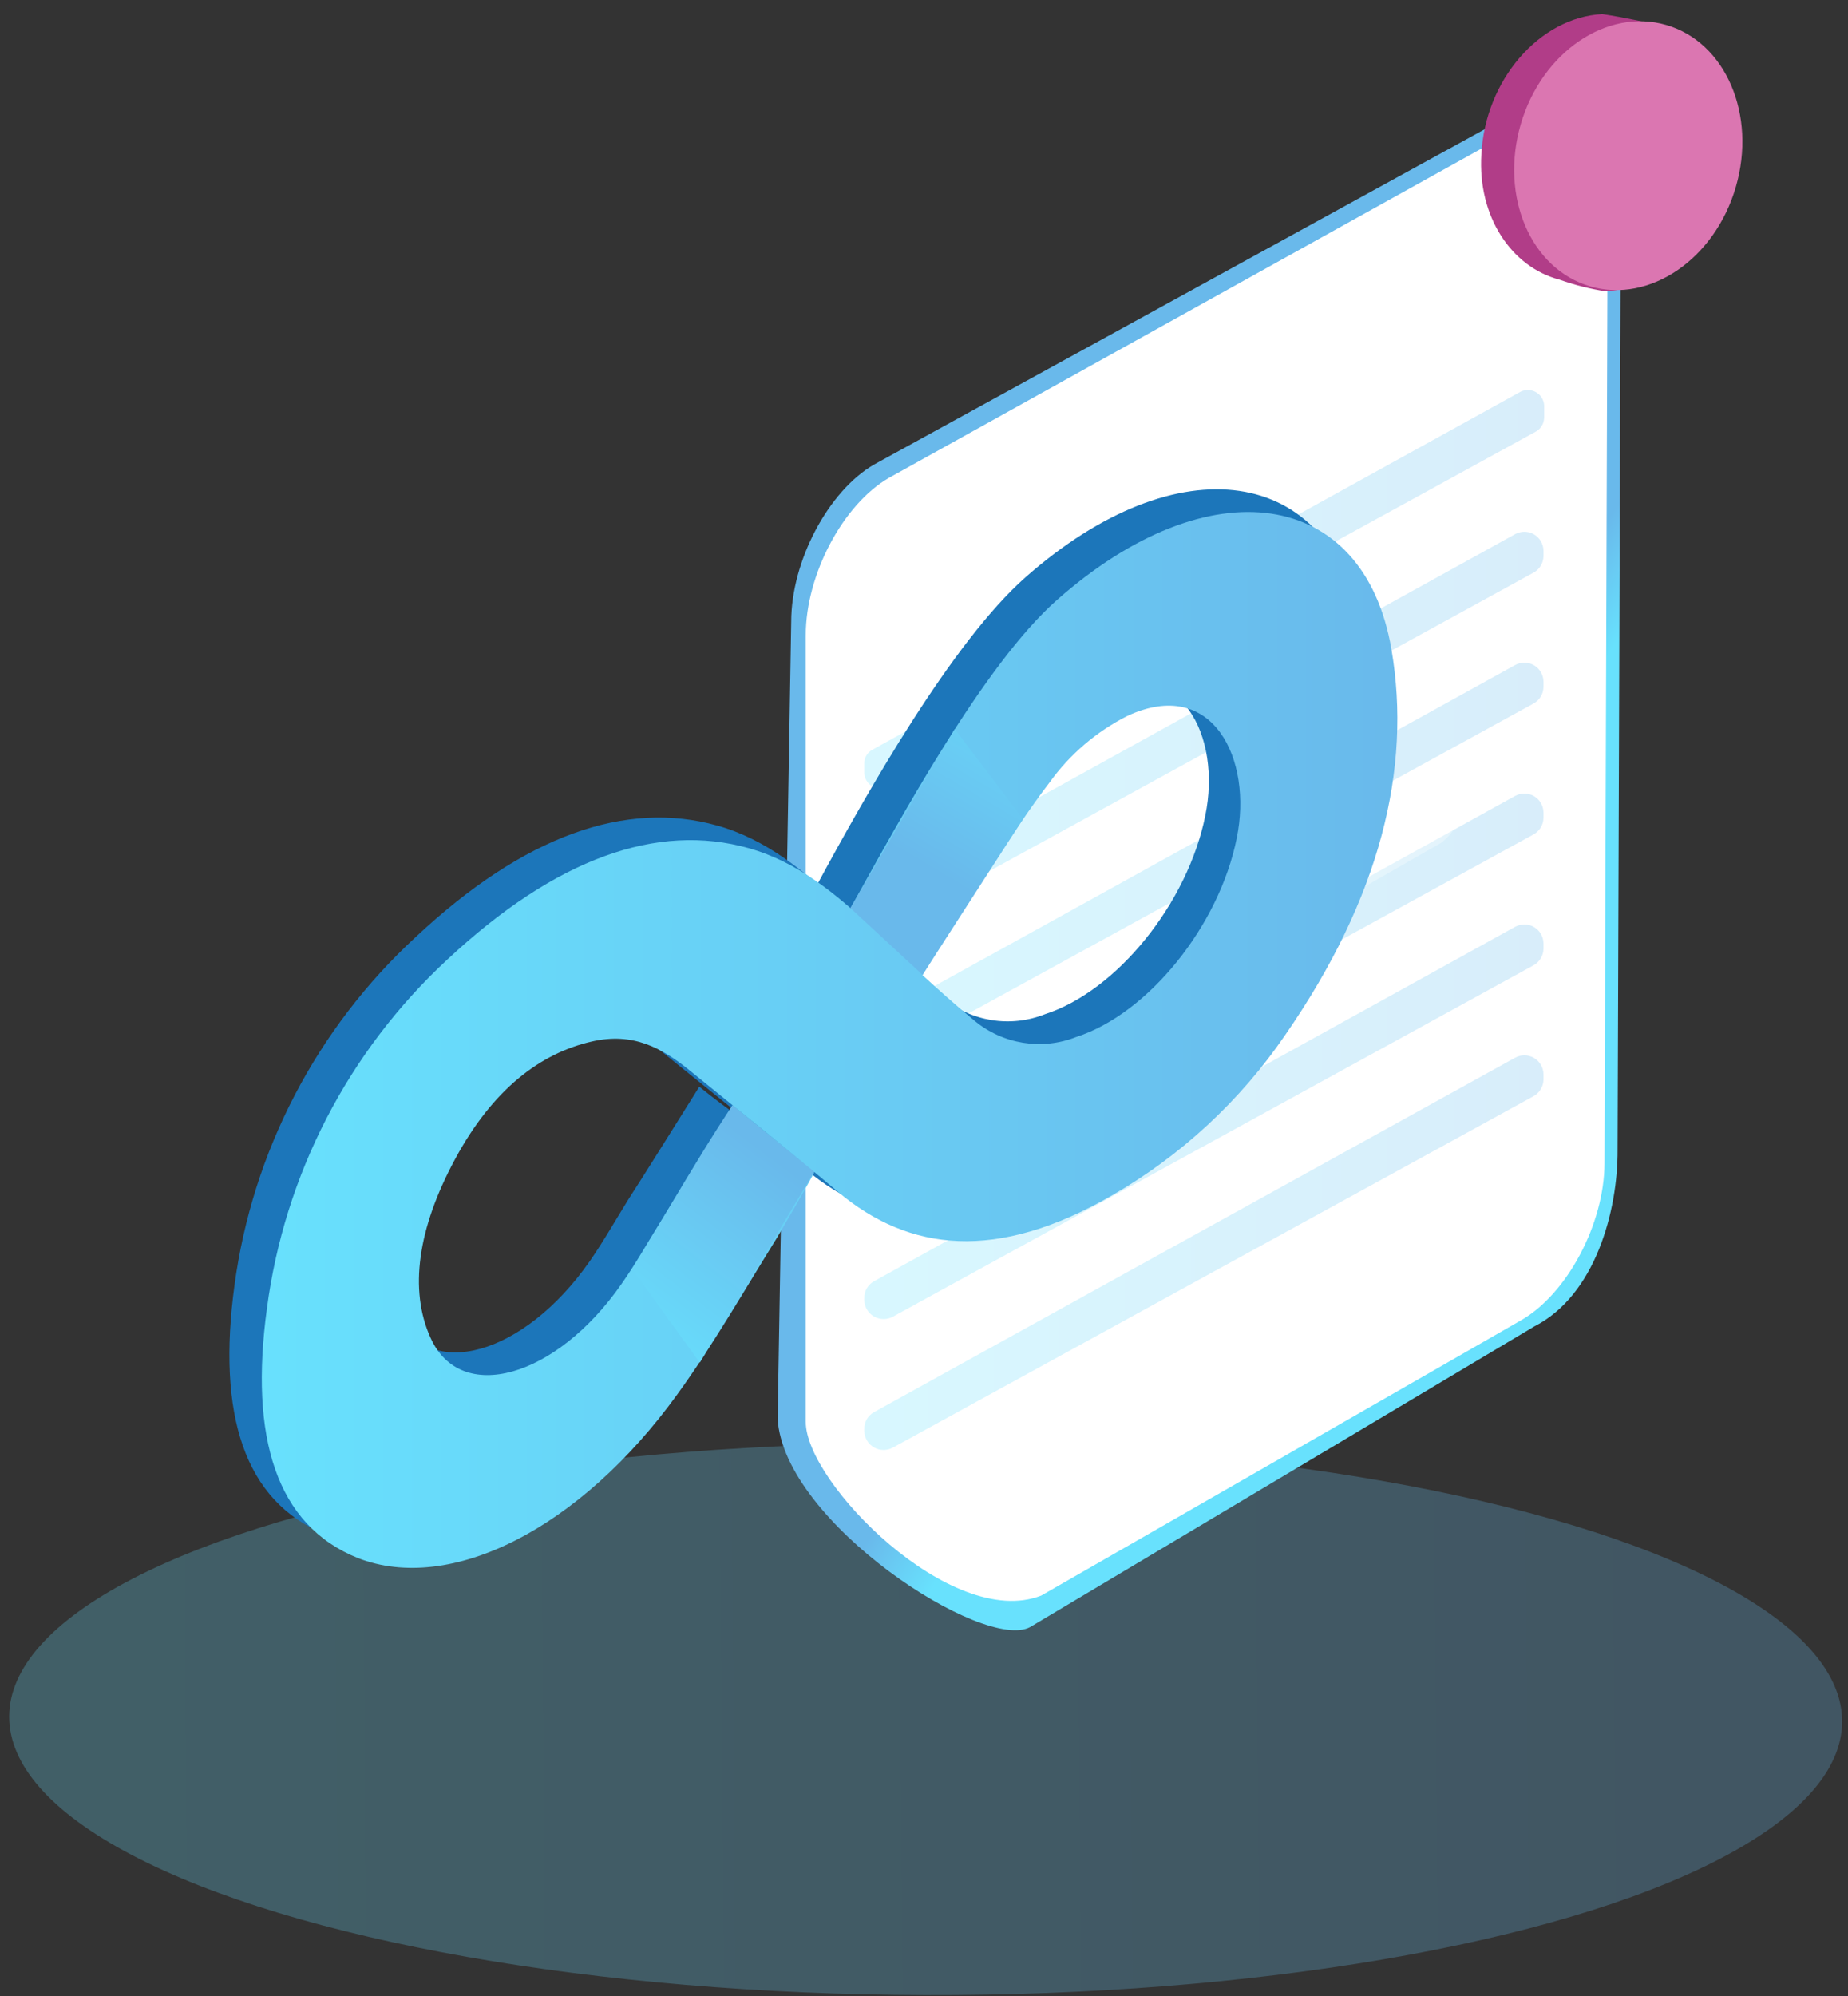 <?xml version="1.0" encoding="UTF-8"?> <svg xmlns="http://www.w3.org/2000/svg" xmlns:xlink="http://www.w3.org/1999/xlink" width="113px" height="122px" viewBox="0 0 113 122" version="1.1"><rect x="0" y="0" width="113" height="122" fill="#333333" stroke="none"/><!-- Generator: Sketch 57.1 (83088) - https://sketch.com --><title>Unlimited request</title><desc>Created with Sketch.</desc><defs><linearGradient x1="48.932%" y1="-8.881%" x2="49.168%" y2="90.811%" id="linearGradient-1"><stop stop-color="#68E1FD" offset="0%"></stop><stop stop-color="#69B9EB" offset="100%"></stop></linearGradient><linearGradient x1="57.651%" y1="67.048%" x2="53.452%" y2="61.451%" id="linearGradient-2"><stop stop-color="#68E1FD" offset="0%"></stop><stop stop-color="#69B9EB" offset="100%"></stop></linearGradient><linearGradient x1="3.75016627e-05%" y1="50.001%" x2="99.904%" y2="50.001%" id="linearGradient-3"><stop stop-color="#68E1FD" offset="0%"></stop><stop stop-color="#69B9EB" offset="100%"></stop></linearGradient><linearGradient x1="0.002%" y1="49.993%" x2="100%" y2="49.993%" id="linearGradient-4"><stop stop-color="#68E1FD" offset="0%"></stop><stop stop-color="#69B9EB" offset="100%"></stop></linearGradient><linearGradient x1="0.001%" y1="49.993%" x2="100%" y2="49.993%" id="linearGradient-5"><stop stop-color="#68E1FD" offset="0%"></stop><stop stop-color="#69B9EB" offset="100%"></stop></linearGradient><linearGradient x1="-0.069%" y1="49.969%" x2="99.993%" y2="49.969%" id="linearGradient-6"><stop stop-color="#68E1FD" offset="0%"></stop><stop stop-color="#69B9EB" offset="100%"></stop></linearGradient><linearGradient x1="88.884%" y1="-39.547%" x2="48.527%" y2="57.923%" id="linearGradient-7"><stop stop-color="#68E1FD" offset="0%"></stop><stop stop-color="#69B9EB" offset="100%"></stop></linearGradient><linearGradient x1="16.042%" y1="109.86%" x2="66.664%" y2="14.377%" id="linearGradient-8"><stop stop-color="#68E1FD" offset="0%"></stop><stop stop-color="#69B9EB" offset="100%"></stop></linearGradient></defs><g id="Page-1" stroke="none" stroke-width="1" fill="none" fill-rule="evenodd"><g id="ManyPixels-Home" transform="translate(-329, -988)" fill-rule="nonzero"><g id="Group-34" transform="translate(260, 987)"><g id="Group-8" transform="translate(13, 0)"><g id="Unlimited-request" transform="translate(56, 0)"><ellipse id="Oval" fill="url(#linearGradient-1)" opacity="0.26" transform="translate(56.602, 106.07) rotate(-89.84) translate(-56.602, -106.07) " cx="56.602" cy="106.07" rx="16.87" ry="56.04"></ellipse><path d="M93.82,82.07 L63,100.44 C60.2,102 47.93,94.07 47.55,87.72 L48.38,39 C48.38,35.29 50.66,31 53.45,29.39 L94.12,7.07 C96.91,5.48 99.12,7.19 99.12,10.9 L98.91,71.28 C98.93,75 97.55,80.17 93.82,82.07 Z" id="Path" fill="url(#linearGradient-2)"></path><path d="M93,81.7 L63.67,98.52 C58.18,100.67 49.25,91.61 49.27,87.9 L49.27,39.82 C49.27,36.11 51.56,31.82 54.35,30.21 L94.1,8.13 C96.89,6.53 98.33,8.01 98.31,11.72 L98.11,72.1 C98.1,75.8 95.82,80.1 93,81.7 Z" id="Path" fill="#FFFFFF"></path><path d="M53.35,46.82 L93,24.93 C93.297,24.791 93.644,24.807 93.928,24.973 C94.211,25.138 94.395,25.433 94.42,25.76 L94.42,26.53 C94.413,26.876 94.228,27.194 93.93,27.37 L54.27,49.11 C53.971,49.249 53.623,49.232 53.339,49.064 C53.055,48.896 52.872,48.599 52.85,48.27 L52.85,47.65 C52.848,47.302 53.041,46.981 53.35,46.82 Z" id="Path" fill="url(#linearGradient-3)" opacity="0.26"></path><path d="M53.46,55.3 L92.64,33.65 C92.999,33.45 93.437,33.452 93.793,33.657 C94.15,33.862 94.372,34.239 94.38,34.65 L94.38,35 C94.37,35.418 94.138,35.8 93.77,36 L54.59,57.48 C54.23,57.674 53.796,57.668 53.441,57.465 C53.087,57.261 52.863,56.889 52.85,56.48 L52.85,56.36 C52.835,55.919 53.072,55.509 53.46,55.3 Z" id="Path" fill="url(#linearGradient-4)" opacity="0.26"></path><path d="M53.46,63.3 L92.64,41.65 C92.999,41.45 93.437,41.452 93.793,41.657 C94.15,41.862 94.372,42.239 94.38,42.65 L94.38,43 C94.37,43.418 94.138,43.8 93.77,44 L54.59,65.48 C54.23,65.674 53.796,65.668 53.441,65.465 C53.087,65.261 52.863,64.889 52.85,64.48 L52.85,64.36 C52.835,63.919 53.072,63.509 53.46,63.3 Z" id="Path" fill="url(#linearGradient-4)" opacity="0.26"></path><path d="M53.46,71.3 L92.64,49.65 C92.999,49.45 93.437,49.452 93.793,49.657 C94.15,49.862 94.372,50.239 94.38,50.65 L94.38,51 C94.37,51.418 94.138,51.8 93.77,52 L54.59,73.48 C54.23,73.674 53.796,73.668 53.441,73.465 C53.087,73.261 52.863,72.889 52.85,72.48 L52.85,72.36 C52.835,71.919 53.072,71.509 53.46,71.3 L53.46,71.3 Z" id="Path" fill="url(#linearGradient-4)" opacity="0.26"></path><path d="M53.46,79.3 L92.64,57.65 C92.999,57.45 93.437,57.452 93.793,57.657 C94.15,57.862 94.372,58.239 94.38,58.65 L94.38,59 C94.368,59.418 94.136,59.798 93.77,60 L54.59,81.48 C54.23,81.674 53.796,81.668 53.441,81.465 C53.087,81.261 52.863,80.889 52.85,80.48 L52.85,80.35 C52.837,79.912 53.073,79.505 53.46,79.3 L53.46,79.3 Z" id="Path" fill="url(#linearGradient-5)" opacity="0.26"></path><path d="M53.46,87.3 L92.64,65.65 C92.999,65.45 93.437,65.452 93.793,65.657 C94.15,65.862 94.372,66.239 94.38,66.65 L94.38,67 C94.368,67.418 94.136,67.798 93.77,68 L54.59,89.48 C54.23,89.674 53.796,89.668 53.441,89.465 C53.087,89.261 52.863,88.889 52.85,88.48 L52.85,88.35 C52.837,87.912 53.073,87.505 53.46,87.3 L53.46,87.3 Z" id="Path" fill="url(#linearGradient-5)" opacity="0.26"></path><path d="M88.09,52.53 L75.43,59.78 C74.75,60.17 74.19,59.78 74.2,58.84 L74.2,58.84 C74.222,57.903 74.681,57.03 75.44,56.48 L88.1,49.23 C88.79,48.83 89.34,49.23 89.34,50.17 L89.34,50.17 C89.325,51.111 88.861,51.989 88.09,52.53 L88.09,52.53 Z" id="Path" fill="#FFFFFF" opacity="0.32"></path><g id="HN0RQx.tif" transform="translate(14, 30)" fill="#1C76BA"><path d="M28.76,37.42 C30.5,38.83 32.49,40.16 34.11,41.48 C34.11,41.65 31.58,45.18 31.55,45.22 C29.55,48.44 27.63,51.8 25.43,54.84 C19.49,63.05 11.58,67.04 5.91,64.78 C0.91,62.78 -0.73,57.41 0.34,49.55 C1.44,41.382 5.359,33.855 11.42,28.27 C18.05,22.06 24.27,19.89 29.86,21.46 C32.86,22.3 35.19,24.25 37.44,26.34 C39.49,28.25 41.51,30.22 43.65,31.99 C45.39,33.44 47.784,33.824 49.89,32.99 C54.3,31.57 58.63,26.19 59.7,20.85 C60.7,16.02 58.24,10.94 53.01,13.38 C51.123,14.309 49.49,15.681 48.25,17.38 C47,19 45.89,20.78 44.75,22.49 C44.16,23.38 41.67,28.57 41,29.67 C39.38,28.27 37.58,26.41 36,25.01 C39,19.46 44.21,10.25 48.71,6.28 C58,-1.92 67.45,-0.59 69.16,9.28 C70.41,16.57 68.45,24.48 62.68,32.81 C59.915,36.867 56.263,40.243 52,42.68 C44.95,46.75 39.6,46.1 35.28,42.48 C32.28,39.94 29.18,37.48 26.1,34.98 C24.49,33.69 22.73,32.69 20.23,33.26 C17.03,33.99 14.12,36.21 11.83,40.46 C9.54,44.71 9.01,48.46 10.32,51.36 C12.18,55.49 18.04,53.85 22.05,48.1 C22.9,46.88 23.65,45.55 24.44,44.28 C25.17,43.17 28,38.63 28.76,37.42 Z" id="Path"></path></g><g id="HN0RQx.tif-2" transform="translate(16, 32)" fill="url(#linearGradient-6)"><path d="M28.79,36.56 L33.79,40.62 C33.79,40.79 31.55,44.56 31.53,44.62 C29.53,47.83 27.61,51.2 25.41,54.23 C19.47,62.44 11.55,66.43 5.89,64.23 C0.89,62.23 -0.75,56.85 0.32,48.99 C1.391,40.807 5.294,33.257 11.35,27.65 C18,21.44 24.2,19.27 29.78,20.84 C32.78,21.68 35.11,23.63 37.36,25.73 C39.36,27.64 41.43,29.6 43.58,31.38 C45.318,32.826 47.707,33.21 49.81,32.38 C54.23,30.95 58.55,25.57 59.62,20.24 C60.62,15.41 58.16,10.32 52.93,12.76 C51.044,13.712 49.414,15.105 48.18,16.82 C46.94,18.44 45.81,20.18 44.67,21.9 C44.08,22.78 41.07,27.5 40.41,28.6 C38.78,27.2 37.63,25.92 36,24.52 C39.07,19 44.14,9.64 48.63,5.67 C57.92,-2.54 67.38,-1.2 69.08,8.67 C70.34,16 68.37,23.9 62.6,32.24 C59.851,36.269 56.227,39.626 52,42.06 C44.94,46.14 39.59,45.49 35.27,41.87 C32.27,39.33 29.17,36.87 26.09,34.36 C24.48,33.07 22.72,32.08 20.22,32.65 C17.02,33.37 14.12,35.6 11.83,39.84 C9.54,44.08 9.01,47.84 10.32,50.75 C12.15,54.88 18,53.23 22,47.48 C22.86,46.26 23.6,44.94 24.4,43.66 L28.79,36.56 Z" id="Path"></path></g><polygon id="Path" fill="url(#linearGradient-7)" points="52 56.5 56.41 60.58 62.55 51.06 58.38 45.56"></polygon><path d="M44.79,68.56 L49.79,72.62 L42.79,84.28 L38.69,78.61 C38.69,78.61 42.7,71.64 44.79,68.56 Z" id="Path" fill="url(#linearGradient-8)"></path><path d="M98.83,10.35 C98.6,14.88 102.06,18.6 98.21,18.81 C97.236,18.662 96.278,18.421 95.35,18.09 C92.42,17.32 90.35,14.24 90.58,10.44 C90.81,5.91 94.12,2.07 97.97,1.86 C99.364,2.075 100.746,2.362 102.11,2.72 C104.3,3.3 99,6.38 98.83,10.35 Z" id="Path" fill="#B13D88"></path><ellipse id="Oval" fill="#DB76B1" transform="translate(99.564, 10.515) rotate(-73.74) translate(-99.564, -10.515) " cx="99.564" cy="10.515" rx="8.32" ry="6.85"></ellipse></g></g></g></g></g></svg> 